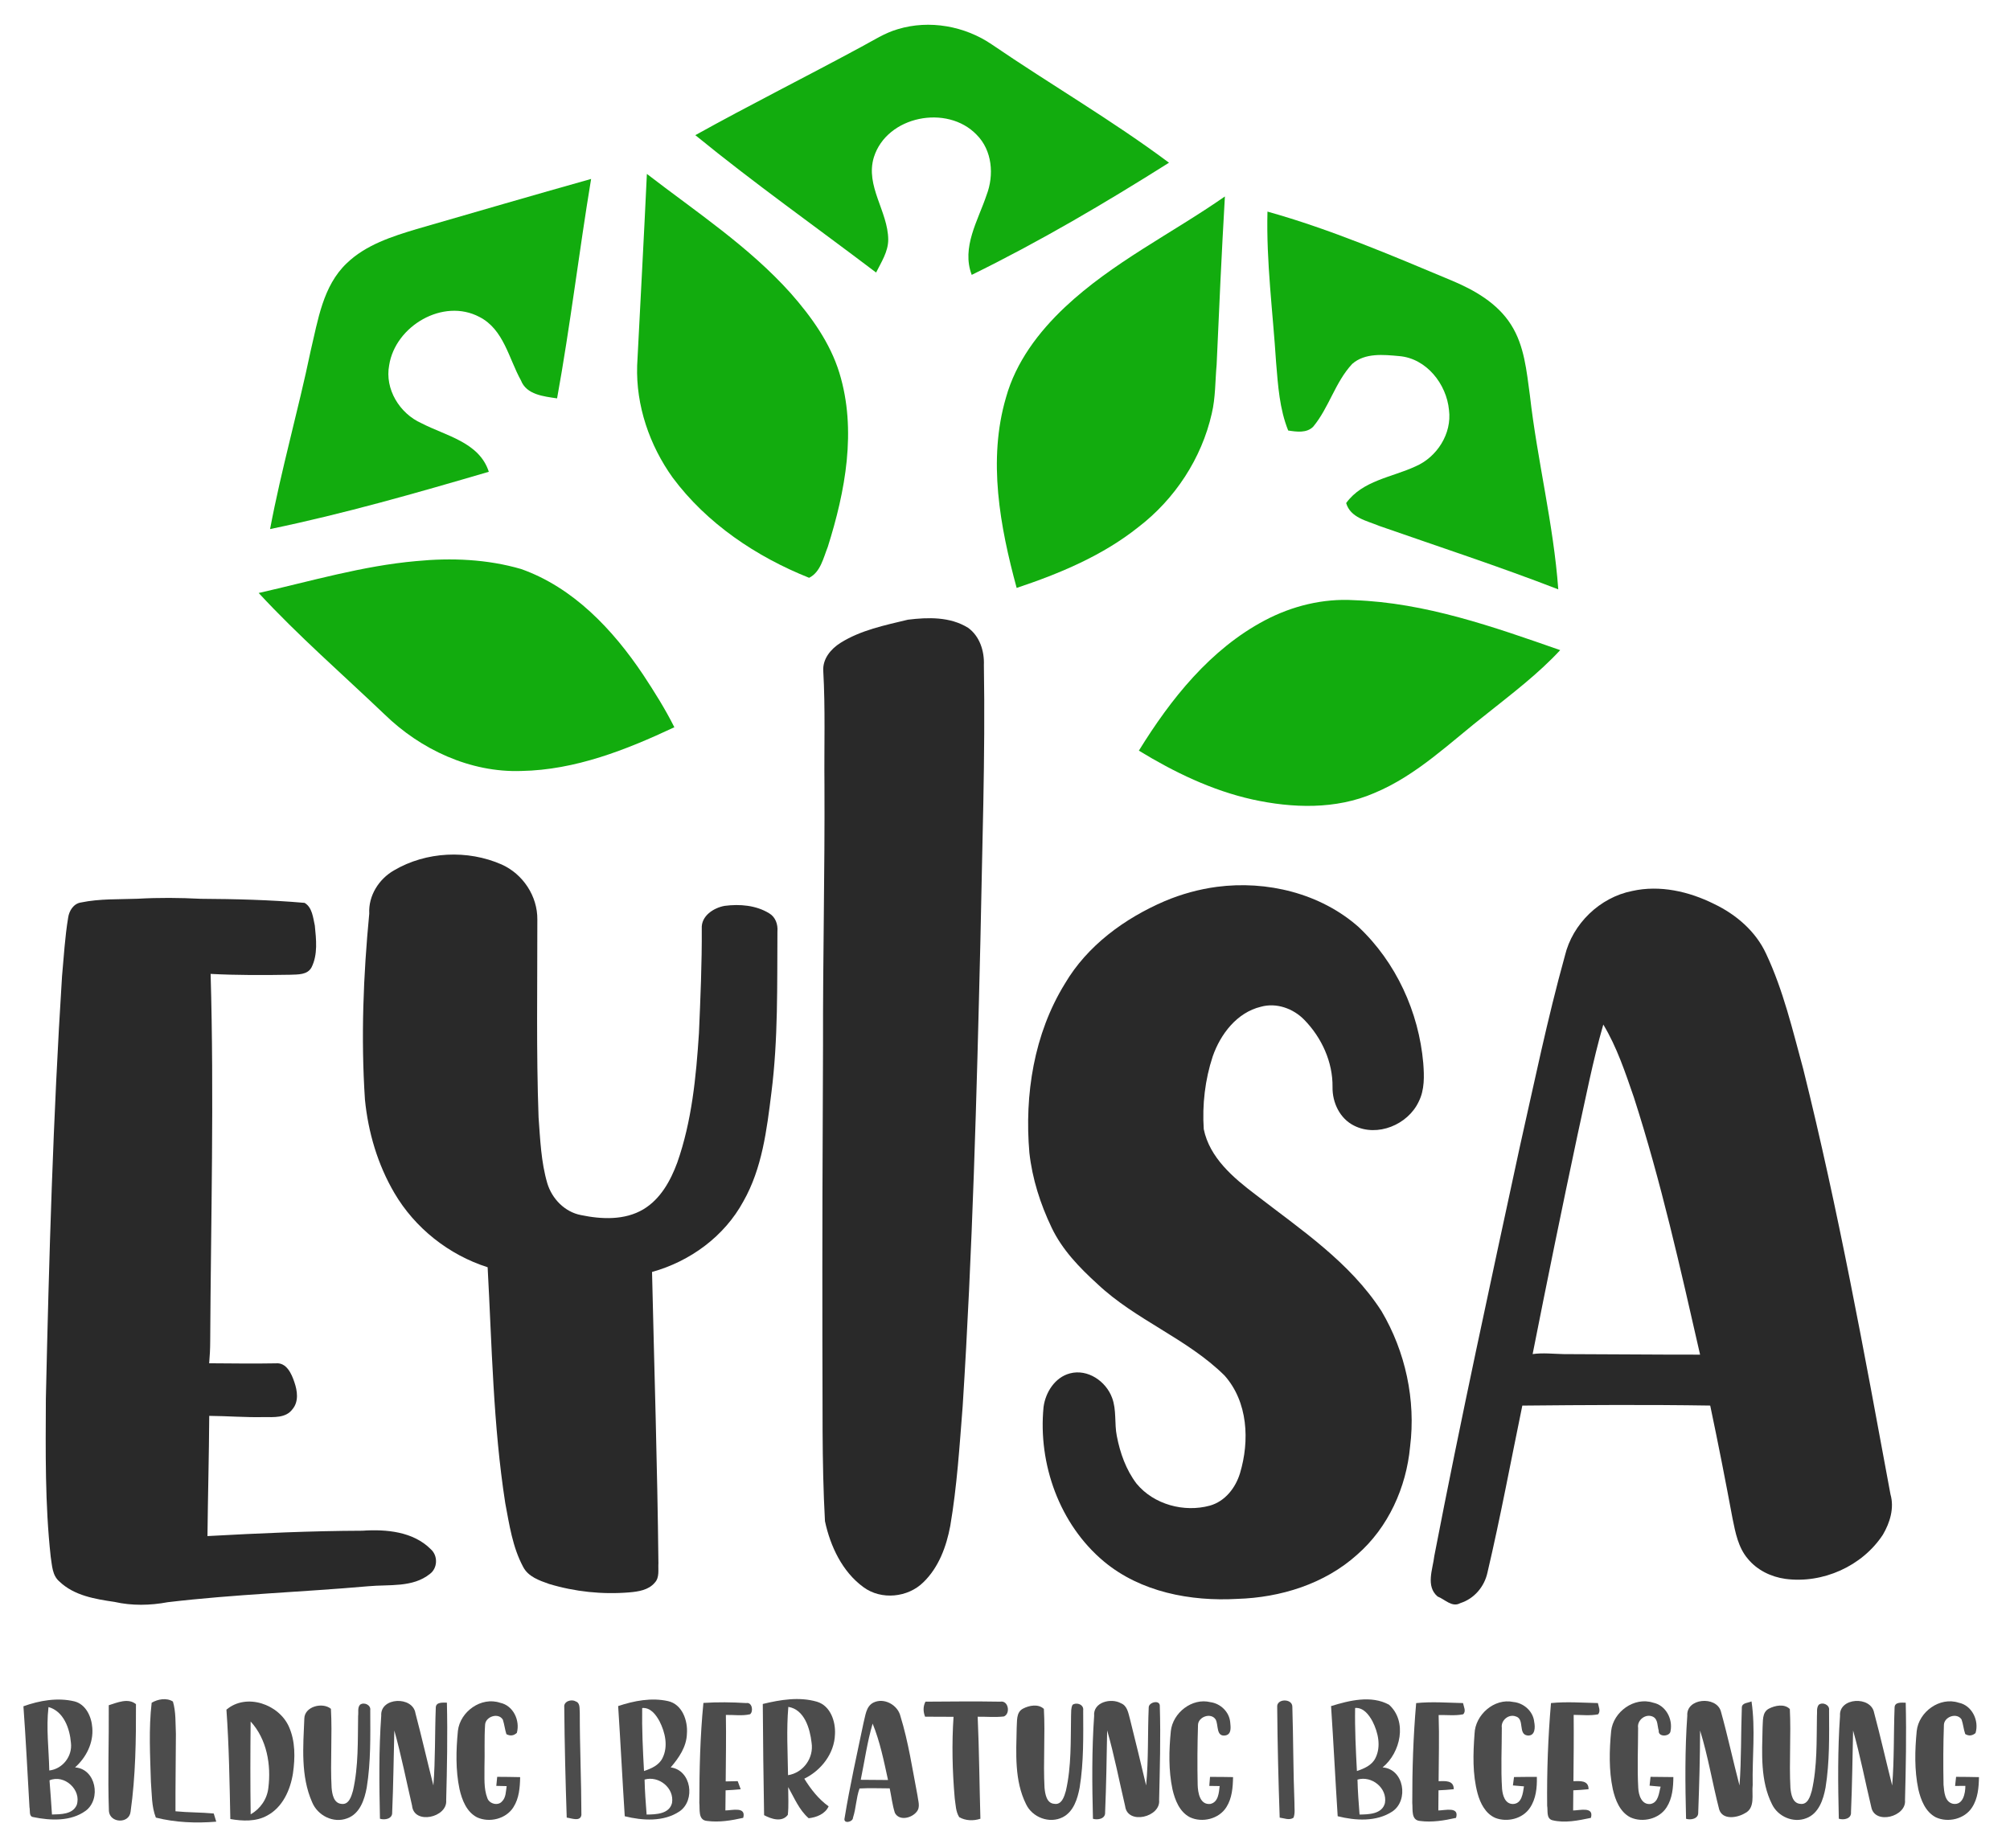 <?xml version="1.0" encoding="UTF-8" ?>
<!DOCTYPE svg PUBLIC "-//W3C//DTD SVG 1.1//EN" "http://www.w3.org/Graphics/SVG/1.1/DTD/svg11.dtd">
<svg width="671pt" height="617pt" viewBox="0 0 671 617" version="1.1" xmlns="http://www.w3.org/2000/svg">
<g id="#ffffffff">
</g>
<g id="#12ac0eff">
<path fill="#12ac0e" opacity="1.00" d=" M 299.72 9.74 C 310.27 6.54 322.12 8.69 331.16 14.88 C 350.72 28.24 371.25 40.15 390.25 54.33 C 368.90 67.80 347.08 80.66 324.39 91.78 C 320.90 82.57 326.50 73.65 329.34 65.14 C 331.91 58.46 331.26 50.20 326.01 44.97 C 316.19 34.77 296.08 38.68 291.73 52.48 C 288.78 62.10 296.44 70.54 296.52 79.99 C 296.52 84.03 294.21 87.51 292.47 91.00 C 272.33 75.73 251.69 61.13 232.12 45.13 C 250.44 34.95 269.18 25.58 287.61 15.60 C 291.56 13.50 295.37 10.99 299.72 9.74 Z" />
<path fill="#12ac0e" opacity="1.00" d=" M 215.95 58.07 C 232.42 70.77 250.03 82.35 264.00 97.95 C 270.87 105.77 277.14 114.48 280.22 124.54 C 286.06 143.62 282.20 164.03 276.34 182.61 C 274.87 186.27 273.92 191.04 270.11 192.93 C 252.48 185.90 235.97 174.82 224.56 159.48 C 216.82 148.68 212.28 135.42 212.70 122.08 C 213.78 100.74 214.96 79.41 215.95 58.07 Z" />
<path fill="#12ac0e" opacity="1.00" d=" M 139.07 76.49 C 158.49 70.89 177.88 65.21 197.33 59.75 C 193.29 84.13 190.39 108.70 185.97 133.02 C 181.54 132.35 175.77 131.83 173.91 127.02 C 169.84 119.71 168.17 109.97 160.05 105.83 C 147.94 99.41 131.97 108.84 129.92 121.93 C 128.39 129.92 133.42 138.08 140.69 141.31 C 148.80 145.52 160.02 147.65 163.18 157.53 C 139.03 164.61 114.82 171.55 90.16 176.66 C 93.92 156.67 99.55 137.09 103.70 117.18 C 106.15 106.95 107.75 95.49 115.77 87.88 C 122.14 81.75 130.80 78.98 139.07 76.49 Z" />
<path fill="#12ac0e" opacity="1.00" d=" M 355.53 102.54 C 371.40 87.62 391.16 77.97 408.91 65.60 C 407.82 84.32 406.97 103.05 406.15 121.78 C 405.65 127.21 405.80 132.73 404.53 138.06 C 401.15 153.07 392.20 166.67 380.01 176.01 C 368.06 185.55 353.77 191.50 339.39 196.31 C 333.82 175.78 329.70 153.63 335.83 132.73 C 339.11 120.91 346.71 110.85 355.53 102.54 Z" />
<path fill="#12ac0e" opacity="1.00" d=" M 423.12 70.65 C 444.16 76.55 464.29 85.16 484.41 93.58 C 492.12 96.79 499.87 101.18 504.44 108.43 C 508.90 115.43 509.62 123.93 510.72 131.96 C 513.18 153.67 518.61 174.96 520.20 196.79 C 500.47 189.15 480.36 182.57 460.39 175.59 C 456.29 173.87 450.81 172.89 449.39 167.97 C 454.86 160.42 464.65 159.39 472.54 155.73 C 479.71 152.65 484.73 144.78 483.72 136.93 C 482.91 128.23 476.18 119.65 467.09 118.90 C 461.86 118.42 455.67 117.77 451.42 121.50 C 445.72 127.60 443.67 136.10 438.38 142.48 C 436.20 144.68 432.80 144.18 430.04 143.75 C 427.13 136.53 426.64 128.69 426.00 121.02 C 424.93 104.24 422.69 87.50 423.12 70.65 Z" />
<path fill="#12ac0e" opacity="1.00" d=" M 138.95 187.35 C 150.64 186.21 162.65 186.70 173.97 190.00 C 191.42 196.18 204.63 210.25 214.70 225.29 C 218.44 230.97 222.08 236.74 225.12 242.83 C 209.05 250.38 192.01 257.11 174.02 257.43 C 156.97 258.01 140.42 250.27 128.36 238.52 C 114.29 225.09 99.57 212.30 86.36 198.00 C 103.80 194.05 121.07 188.93 138.95 187.35 Z" />
<path fill="#12ac0e" opacity="1.00" d=" M 422.26 207.13 C 431.35 202.33 441.70 199.77 452.00 200.40 C 475.83 201.23 498.55 209.29 520.84 217.08 C 513.48 225.02 504.81 231.57 496.38 238.31 C 484.27 247.71 473.11 258.86 458.73 264.82 C 445.93 270.36 431.45 269.88 418.07 266.94 C 404.54 263.92 391.95 257.82 380.19 250.64 C 390.82 233.41 404.05 216.74 422.26 207.13 Z" />
</g>
<g id="#292929ff">
<path fill="#292929" opacity="1.00" d=" M 303.08 206.92 C 309.82 206.09 317.18 205.89 323.17 209.62 C 327.07 212.42 328.64 217.42 328.45 222.06 C 328.96 252.74 327.84 283.40 327.29 314.06 C 326.05 365.91 324.66 417.77 321.37 469.53 C 320.32 482.88 319.48 496.27 317.23 509.49 C 315.95 516.35 313.39 523.35 308.27 528.30 C 303.09 533.45 294.18 534.34 288.25 529.96 C 281.17 524.80 277.19 516.30 275.40 507.93 C 274.29 487.99 274.68 467.99 274.54 448.02 C 274.49 415.03 274.58 382.04 274.75 349.05 C 274.68 320.03 275.37 291.03 275.23 262.01 C 275.10 249.33 275.55 236.64 274.83 223.98 C 274.60 219.98 277.37 216.68 280.56 214.67 C 287.37 210.39 295.37 208.78 303.08 206.92 Z" />
<path fill="#292929" opacity="1.00" d=" M 131.53 290.62 C 142.26 284.30 156.11 283.66 167.48 288.66 C 174.58 291.85 179.48 299.23 179.38 307.06 C 179.41 329.06 179.00 351.07 179.79 373.06 C 180.34 380.45 180.61 387.95 182.71 395.11 C 184.28 400.29 188.55 404.70 193.96 405.72 C 200.82 407.15 208.55 407.50 214.78 403.79 C 220.49 400.37 223.85 394.27 226.09 388.20 C 230.96 374.34 232.38 359.57 233.33 345.00 C 233.83 333.35 234.34 321.70 234.27 310.03 C 234.04 305.82 238.22 303.14 241.89 302.47 C 246.92 301.81 252.40 302.25 256.80 304.97 C 258.89 306.21 259.73 308.67 259.53 311.01 C 259.41 328.99 259.79 347.03 257.51 364.90 C 255.98 377.27 254.42 390.13 248.16 401.14 C 241.82 412.83 230.38 421.18 217.67 424.71 C 218.41 457.13 219.46 489.54 219.80 521.96 C 219.66 524.12 220.24 526.73 218.57 528.47 C 216.50 530.94 213.10 531.44 210.07 531.70 C 201.08 532.45 191.93 531.49 183.29 528.88 C 180.03 527.73 176.31 526.46 174.63 523.16 C 171.11 516.62 170.03 509.11 168.67 501.90 C 164.62 475.84 164.22 449.41 162.79 423.14 C 149.85 419.02 138.53 410.07 131.66 398.35 C 126.09 388.86 122.90 378.07 121.83 367.14 C 120.46 346.44 121.29 325.67 123.27 305.04 C 122.95 299.09 126.45 293.53 131.53 290.62 Z" />
<path fill="#292929" opacity="1.00" d=" M 406.22 296.12 C 422.88 293.93 440.76 298.25 453.51 309.50 C 466.03 321.28 473.65 337.93 475.13 355.00 C 475.46 359.31 475.61 363.90 473.60 367.86 C 469.99 375.54 459.82 379.78 452.06 375.87 C 447.28 373.52 444.75 368.15 444.84 362.98 C 444.96 354.62 441.22 346.48 435.44 340.55 C 431.76 336.75 426.12 334.70 420.91 336.16 C 412.92 338.08 407.43 345.30 404.84 352.74 C 402.27 360.52 401.31 368.87 401.85 377.03 C 403.80 386.56 411.72 393.26 419.10 398.85 C 434.21 410.54 450.66 421.45 461.20 437.81 C 469.18 451.31 472.68 467.46 470.73 483.05 C 469.47 496.66 463.44 510.06 453.04 519.12 C 442.19 528.89 427.46 533.44 413.05 533.87 C 397.47 534.76 380.79 531.61 368.53 521.39 C 353.71 509.02 346.50 488.82 348.37 469.81 C 349.01 464.91 352.17 459.89 357.17 458.58 C 363.11 457.00 369.21 461.20 371.24 466.71 C 372.79 470.80 371.98 475.27 372.83 479.50 C 373.92 485.17 375.91 490.79 379.43 495.41 C 385.19 502.38 395.30 505.09 403.90 502.73 C 408.97 501.30 412.46 496.81 413.95 491.92 C 417.21 481.08 416.62 468.08 408.78 459.28 C 396.26 446.91 379.10 440.77 366.34 428.71 C 360.35 423.26 354.57 417.28 351.06 409.89 C 347.30 402.03 344.60 393.60 343.64 384.92 C 341.97 365.52 345.16 345.19 355.50 328.44 C 362.98 315.72 375.43 306.65 388.81 300.89 C 394.37 298.54 400.23 296.92 406.22 296.12 Z" />
<path fill="#292929" opacity="1.00" d=" M 522.41 319.13 C 524.96 308.44 534.08 299.63 544.88 297.50 C 554.12 295.43 563.82 297.66 572.17 301.81 C 579.53 305.32 586.09 310.92 589.56 318.42 C 595.33 330.68 598.43 343.95 601.98 356.97 C 613.66 403.87 622.32 451.45 631.10 498.96 C 632.42 503.55 630.92 508.44 628.57 512.43 C 621.68 522.97 608.45 528.85 596.01 527.19 C 591.21 526.52 586.56 524.26 583.47 520.47 C 580.28 516.74 579.34 511.77 578.39 507.11 C 576.04 494.48 573.57 481.88 570.92 469.32 C 550.01 468.99 529.11 469.13 508.20 469.33 C 504.36 487.92 500.90 506.60 496.56 525.08 C 495.54 529.80 492.14 533.82 487.49 535.29 C 484.74 536.83 482.36 534.02 479.92 533.08 C 475.86 529.64 478.32 523.92 478.82 519.52 C 487.63 473.88 497.54 428.45 507.34 383.01 C 512.16 361.67 516.56 340.22 522.41 319.13 M 526.61 379.04 C 521.44 403.37 516.46 427.73 511.64 452.13 C 515.09 451.65 518.56 452.07 522.02 452.14 C 537.19 452.17 552.37 452.34 567.54 452.32 C 560.97 423.49 554.52 394.57 545.44 366.41 C 542.57 358.10 539.79 349.66 535.23 342.10 C 531.72 354.25 529.35 366.70 526.61 379.04 Z" />
<path fill="#292929" opacity="1.00" d=" M 27.09 301.33 C 33.30 300.05 39.70 300.33 46.00 300.09 C 52.99 299.69 59.99 299.75 66.98 300.11 C 78.55 300.18 90.14 300.46 101.68 301.47 C 104.25 302.97 104.51 306.43 105.10 309.06 C 105.55 313.66 106.15 318.71 104.01 322.98 C 102.65 325.58 99.40 325.36 96.91 325.47 C 88.04 325.62 79.16 325.65 70.31 325.19 C 71.50 366.11 70.40 407.05 70.17 447.97 C 70.17 450.38 70.03 452.79 69.83 455.20 C 77.25 455.24 84.66 455.36 92.08 455.22 C 95.64 454.89 97.32 458.66 98.26 461.47 C 99.28 464.40 99.80 468.00 97.62 470.56 C 95.42 473.55 91.35 473.17 88.07 473.17 C 81.99 473.31 75.92 472.81 69.85 472.76 C 69.77 486.14 69.40 499.52 69.26 512.90 C 86.49 511.96 103.72 511.17 120.98 511.11 C 128.92 510.57 137.99 511.37 143.88 517.36 C 146.23 519.50 146.11 523.61 143.52 525.53 C 137.75 530.18 129.85 529.00 122.95 529.65 C 100.65 531.62 78.23 532.34 55.99 534.98 C 50.14 536.08 44.04 536.20 38.22 534.88 C 31.77 533.93 24.76 532.79 19.87 528.10 C 17.39 526.04 17.39 522.63 16.92 519.72 C 15.00 502.23 15.23 484.60 15.31 467.04 C 16.36 419.98 17.72 372.93 20.71 325.95 C 21.31 319.45 21.67 312.92 22.74 306.48 C 23.05 304.12 24.56 301.68 27.09 301.33 Z" />
</g>
<g id="#4c4c4cff">
<path fill="#4c4c4c" opacity="1.00" d=" M 7.82 569.73 C 13.20 567.80 19.21 566.74 24.84 568.09 C 28.69 569.07 30.57 573.25 30.81 576.91 C 31.24 581.95 28.77 586.84 25.05 590.14 C 32.05 590.62 33.84 600.72 28.62 604.61 C 23.65 608.24 16.84 607.92 11.09 606.73 C 9.56 606.54 10.12 604.50 9.84 603.45 C 9.18 592.21 8.64 580.96 7.82 569.73 M 16.19 569.99 C 15.37 577.02 16.31 584.12 16.45 591.17 C 20.92 590.66 24.22 586.40 23.68 581.95 C 23.31 577.20 21.27 571.38 16.19 569.99 M 16.53 594.46 C 16.86 598.26 17.07 602.06 17.35 605.87 C 20.27 605.78 24.23 605.87 25.61 602.70 C 27.29 597.64 21.47 592.34 16.53 594.46 Z" />
<path fill="#4c4c4c" opacity="1.00" d=" M 36.31 569.38 C 39.14 568.50 42.80 566.86 45.39 569.03 C 45.43 580.99 45.27 593.08 43.59 604.95 C 43.12 609.04 36.70 608.77 36.36 604.75 C 35.94 592.97 36.40 581.17 36.31 569.38 Z" />
<path fill="#4c4c4c" opacity="1.00" d=" M 50.63 568.55 C 52.67 567.34 55.63 566.80 57.73 568.15 C 58.76 571.65 58.55 575.38 58.72 579.00 C 58.69 587.59 58.55 596.19 58.58 604.79 C 62.82 605.21 67.10 605.13 71.35 605.53 C 71.56 606.21 71.98 607.58 72.19 608.26 C 65.50 608.82 58.52 608.55 52.03 606.90 C 50.55 603.14 50.72 598.98 50.38 595.01 C 50.12 586.20 49.61 577.32 50.63 568.55 Z" />
<path fill="#4c4c4c" opacity="1.00" d=" M 75.59 570.86 C 82.23 565.22 93.11 569.01 96.46 576.57 C 98.62 581.42 98.54 586.95 97.80 592.11 C 96.94 597.64 94.36 603.45 89.21 606.21 C 85.46 608.30 80.99 608.09 76.89 607.38 C 76.64 595.20 76.46 583.01 75.59 570.86 M 83.67 574.81 C 83.56 585.14 83.54 595.48 83.68 605.81 C 86.90 603.98 89.16 600.73 89.58 597.03 C 90.57 589.30 89.09 580.71 83.67 574.81 Z" />
<path fill="#4c4c4c" opacity="1.00" d=" M 127.27 572.86 C 126.88 566.67 137.79 566.24 138.69 572.06 C 140.81 580.06 142.63 588.14 144.68 596.17 C 145.36 587.51 145.14 578.80 145.48 570.14 C 145.53 568.24 147.91 568.52 149.19 568.52 C 149.45 579.39 149.23 590.27 148.95 601.13 C 149.43 606.88 138.17 609.41 137.56 602.91 C 135.62 594.54 133.95 586.09 131.64 577.82 C 131.40 586.92 131.32 596.03 130.92 605.12 C 131.08 607.31 128.48 607.81 126.84 607.28 C 126.59 595.81 126.45 584.30 127.27 572.86 Z" />
<path fill="#4c4c4c" opacity="1.00" d=" M 152.86 577.94 C 153.59 571.52 160.63 566.43 166.96 568.56 C 171.35 569.48 173.67 574.47 172.54 578.61 C 171.49 579.58 170.32 579.72 169.05 579.04 C 168.54 577.45 168.38 575.77 167.86 574.19 C 166.37 571.74 162.11 573.15 161.94 575.87 C 161.63 580.57 161.87 585.29 161.73 590.01 C 161.79 593.47 161.42 597.10 162.70 600.41 C 163.34 602.30 166.21 603.07 167.56 601.53 C 168.95 600.19 168.85 598.14 169.14 596.39 C 168.27 596.37 166.54 596.33 165.68 596.31 C 165.75 595.55 165.90 594.05 165.98 593.29 C 168.53 593.31 171.08 593.32 173.64 593.39 C 173.58 596.82 173.30 600.47 171.39 603.44 C 168.93 607.36 163.37 608.71 159.25 606.81 C 155.75 605.00 154.23 601.02 153.40 597.40 C 152.06 591.01 152.24 584.40 152.86 577.94 Z" />
<path fill="#4c4c4c" opacity="1.00" d=" M 188.37 570.01 C 188.11 568.11 190.75 567.24 192.14 568.09 C 193.81 568.60 193.40 570.61 193.55 571.94 C 193.54 583.30 194.07 594.66 194.09 606.01 C 193.76 608.38 190.70 607.08 189.19 606.90 C 188.78 594.61 188.47 582.31 188.37 570.01 Z" />
<path fill="#4c4c4c" opacity="1.00" d=" M 206.36 569.66 C 211.66 567.89 217.46 566.77 223.00 568.00 C 227.76 569.04 229.67 574.56 229.31 578.92 C 229.18 583.28 226.63 586.95 223.90 590.14 C 230.81 591.05 232.23 601.15 226.84 604.83 C 221.53 608.38 214.49 607.92 208.56 606.45 C 207.77 594.18 207.16 581.91 206.36 569.66 M 214.38 570.31 C 214.27 577.32 214.60 584.34 214.99 591.35 C 217.39 590.54 219.98 589.45 221.16 587.03 C 223.13 583.13 222.06 578.44 220.17 574.74 C 218.99 572.56 217.18 570.08 214.38 570.31 M 215.18 594.20 C 215.26 598.10 215.56 601.99 215.86 605.88 C 218.94 605.85 223.43 605.74 224.34 602.01 C 225.17 597.02 219.92 592.82 215.18 594.20 Z" />
<path fill="#4c4c4c" opacity="1.00" d=" M 254.64 568.96 C 260.51 567.54 266.81 566.48 272.73 568.21 C 277.24 569.56 278.98 574.79 278.74 579.07 C 278.55 585.51 274.15 591.14 268.50 593.91 C 270.67 597.41 273.24 600.71 276.62 603.15 C 275.47 605.68 272.57 606.84 269.96 607.11 C 266.77 604.35 265.16 600.30 263.12 596.72 C 263.11 599.80 263.34 602.90 263.00 605.98 C 261.07 608.58 257.44 607.36 255.08 606.09 C 254.86 593.71 254.72 581.33 254.64 568.96 M 263.17 569.93 C 262.51 577.52 262.97 585.14 263.07 592.74 C 268.17 591.93 271.72 586.99 270.93 581.90 C 270.40 577.22 268.57 570.80 263.17 569.93 Z" />
<path fill="#4c4c4c" opacity="1.00" d=" M 291.53 568.52 C 295.09 566.72 299.71 569.27 300.60 573.05 C 303.26 581.68 304.58 590.65 306.28 599.50 C 306.47 601.27 307.33 603.37 306.03 604.93 C 304.40 607.05 300.23 608.14 298.74 605.33 C 297.88 602.66 297.59 599.86 297.01 597.14 C 293.65 597.14 290.29 596.98 286.94 597.18 C 285.80 600.31 285.80 603.74 284.76 606.91 C 284.77 608.41 281.38 609.15 281.96 607.02 C 283.69 596.38 286.06 585.84 288.27 575.28 C 288.93 572.89 289.05 569.81 291.53 568.52 M 287.34 594.28 C 290.38 594.30 293.41 594.32 296.45 594.35 C 295.06 587.99 293.78 581.56 291.31 575.52 C 289.50 581.66 288.64 588.02 287.34 594.28 Z" />
<path fill="#4c4c4c" opacity="1.00" d=" M 308.95 568.19 C 317.28 568.14 325.62 568.04 333.95 568.19 C 336.64 567.70 337.41 572.19 335.13 573.13 C 332.23 573.47 329.29 573.18 326.38 573.22 C 326.88 584.57 326.96 595.93 327.29 607.28 C 324.98 608.05 322.35 607.97 320.22 606.76 C 319.03 604.90 319.05 602.58 318.72 600.48 C 317.93 591.43 317.71 582.31 318.32 573.25 C 315.15 573.26 311.98 573.25 308.82 573.21 C 308.17 571.55 308.11 569.78 308.95 568.19 Z" />
<path fill="#4c4c4c" opacity="1.00" d=" M 365.26 572.93 C 364.83 568.34 370.93 566.85 374.23 568.73 C 376.31 569.56 376.65 571.93 377.18 573.84 C 379.01 581.27 380.87 588.70 382.61 596.16 C 383.44 587.49 383.10 578.76 383.48 570.08 C 383.52 568.31 387.37 567.42 387.18 569.77 C 387.50 580.19 387.18 590.63 386.95 601.06 C 387.52 606.74 376.41 609.44 375.61 603.09 C 373.62 594.65 372.00 586.12 369.60 577.78 C 369.45 586.90 369.30 596.03 368.92 605.14 C 369.07 607.32 366.48 607.78 364.86 607.30 C 364.57 595.84 364.46 584.36 365.26 572.93 Z" />
<path fill="#4c4c4c" opacity="1.00" d=" M 390.86 578.01 C 391.52 571.90 397.96 566.81 404.10 568.36 C 407.44 568.82 410.31 571.56 410.67 574.95 C 410.81 576.55 411.26 579.02 409.12 579.46 C 405.89 580.00 406.83 575.98 405.82 574.14 C 404.26 571.72 400.00 573.22 399.93 575.98 C 399.72 582.64 399.68 589.32 399.82 595.99 C 399.90 598.56 400.54 602.71 404.04 602.34 C 406.74 601.76 406.91 598.58 407.16 596.37 C 406.29 596.36 404.56 596.33 403.70 596.32 C 403.76 595.57 403.88 594.06 403.94 593.31 C 406.50 593.31 409.07 593.32 411.63 593.38 C 411.57 596.81 411.30 600.45 409.40 603.42 C 406.93 607.37 401.32 608.73 397.20 606.77 C 393.75 604.97 392.24 601.04 391.41 597.47 C 390.06 591.08 390.23 584.47 390.86 578.01 Z" />
<path fill="#4c4c4c" opacity="1.00" d=" M 426.37 570.02 C 426.07 567.11 431.40 567.05 431.42 569.85 C 431.76 580.57 431.70 591.31 432.13 602.04 C 432.08 603.66 432.42 605.38 431.81 606.94 C 430.40 607.91 428.70 607.09 427.20 606.91 C 426.77 594.62 426.47 582.32 426.37 570.02 Z" />
<path fill="#4c4c4c" opacity="1.00" d=" M 444.35 569.67 C 450.47 567.78 457.74 565.97 463.69 569.20 C 469.91 574.78 467.54 585.27 461.55 590.14 C 468.72 590.65 470.37 601.13 464.81 604.86 C 459.50 608.37 452.48 607.93 446.56 606.44 C 445.77 594.18 445.17 581.92 444.35 569.67 M 452.38 570.29 C 452.26 577.31 452.61 584.34 452.98 591.35 C 455.38 590.54 457.98 589.45 459.16 587.03 C 461.13 583.13 460.06 578.44 458.17 574.73 C 456.98 572.56 455.18 570.10 452.38 570.29 M 453.17 594.21 C 453.26 598.10 453.56 601.99 453.86 605.88 C 456.94 605.84 461.40 605.75 462.34 602.03 C 463.18 597.04 457.93 592.81 453.17 594.21 Z" />
<path fill="#4c4c4c" opacity="1.00" d=" M 472.76 568.67 C 477.96 568.13 483.19 568.55 488.40 568.66 C 488.62 569.82 489.53 571.42 488.43 572.41 C 485.75 572.95 482.98 572.59 480.26 572.66 C 480.51 580.02 480.28 587.38 480.25 594.74 C 482.40 594.71 485.33 594.36 485.31 597.42 C 483.61 597.60 481.92 597.72 480.22 597.79 C 480.19 600.03 480.17 602.27 480.16 604.52 C 482.33 604.51 487.26 603.11 486.07 606.99 C 482.15 607.88 478.04 608.56 474.02 608.02 C 470.96 607.75 471.69 604.13 471.46 602.00 C 471.43 590.88 471.79 579.75 472.76 568.67 Z" />
<path fill="#4c4c4c" opacity="1.00" d=" M 492.25 578.90 C 492.45 572.59 498.82 566.95 505.17 568.29 C 508.67 568.62 511.83 571.39 512.17 574.98 C 512.52 576.73 512.53 579.68 509.97 579.49 C 506.64 579.12 509.11 573.92 505.96 573.10 C 503.60 572.24 500.99 574.46 501.35 576.91 C 501.36 583.73 500.99 590.58 501.44 597.39 C 501.65 599.47 502.40 602.30 505.00 602.36 C 508.07 602.34 508.38 598.76 508.75 596.47 C 507.51 596.36 506.28 596.26 505.06 596.16 C 505.15 595.46 505.33 594.06 505.42 593.36 C 507.96 593.31 510.50 593.31 513.05 593.31 C 513.14 596.86 512.78 600.62 510.74 603.64 C 508.32 607.30 503.18 608.55 499.19 607.01 C 495.90 605.59 494.17 602.13 493.27 598.86 C 491.52 592.37 491.76 585.54 492.25 578.90 Z" />
<path fill="#4c4c4c" opacity="1.00" d=" M 517.77 568.66 C 522.97 568.14 528.20 568.54 533.42 568.66 C 533.66 569.88 534.41 571.25 533.52 572.41 C 530.82 572.95 528.06 572.60 525.34 572.60 C 525.41 579.98 525.33 587.36 525.26 594.74 C 527.39 594.71 530.33 594.36 530.31 597.42 C 528.61 597.60 526.92 597.72 525.22 597.79 C 525.19 600.03 525.17 602.27 525.16 604.52 C 527.35 604.51 532.21 603.11 531.09 606.99 C 526.87 607.87 522.37 608.83 518.12 607.75 C 516.12 607.09 516.79 604.55 516.49 602.97 C 516.37 591.52 516.78 580.06 517.77 568.66 Z" />
<path fill="#4c4c4c" opacity="1.00" d=" M 537.85 578.01 C 538.54 571.60 545.54 566.47 551.87 568.53 C 556.06 569.37 558.48 573.93 557.68 577.98 C 557.55 579.90 553.47 580.13 553.73 577.85 C 553.24 576.30 553.52 574.13 551.87 573.25 C 549.45 572.01 546.43 574.31 546.85 576.95 C 546.85 583.63 546.53 590.33 546.90 597.00 C 547.01 599.35 548.00 602.71 551.02 602.35 C 553.69 601.83 553.77 598.65 554.37 596.57 C 553.13 596.45 551.90 596.34 550.68 596.24 C 550.76 595.50 550.92 594.03 551.00 593.29 C 553.53 593.31 556.07 593.32 558.62 593.37 C 558.59 596.83 558.29 600.49 556.36 603.48 C 553.89 607.37 548.36 608.70 544.26 606.81 C 540.76 605.01 539.23 601.02 538.40 597.40 C 537.06 591.03 537.24 584.45 537.85 578.01 Z" />
<path fill="#4c4c4c" opacity="1.00" d=" M 563.27 572.88 C 562.86 566.98 572.92 566.19 574.47 571.38 C 576.76 579.59 578.54 587.94 580.70 596.18 C 581.35 587.50 581.15 578.77 581.48 570.08 C 581.56 568.53 583.64 568.62 584.71 568.10 C 586.07 577.30 584.92 586.71 585.10 596.00 C 584.74 599.19 586.07 603.76 582.43 605.48 C 579.89 606.99 575.05 607.77 573.92 604.19 C 571.66 595.44 570.22 586.46 567.54 577.82 C 567.52 586.93 567.26 596.05 566.92 605.16 C 567.05 607.31 564.46 607.80 562.86 607.30 C 562.57 595.83 562.45 584.32 563.27 572.88 Z" />
<path fill="#4c4c4c" opacity="1.00" d=" M 614.26 572.91 C 613.82 566.77 624.59 566.18 625.64 571.90 C 627.80 579.96 629.62 588.10 631.67 596.19 C 632.37 587.53 632.14 578.83 632.47 570.16 C 632.50 568.20 634.88 568.53 636.19 568.54 C 636.45 579.38 636.23 590.24 635.95 601.09 C 636.48 606.59 625.91 609.37 624.71 603.47 C 622.66 594.93 621.03 586.28 618.62 577.82 C 618.42 586.91 618.31 596.00 617.92 605.08 C 618.12 607.30 615.49 607.81 613.85 607.27 C 613.58 595.82 613.45 584.34 614.26 572.91 Z" />
<path fill="#4c4c4c" opacity="1.00" d=" M 639.86 577.97 C 640.56 571.58 647.54 566.48 653.85 568.53 C 658.30 569.40 660.76 574.50 659.49 578.68 C 658.40 579.60 657.26 579.71 656.06 579.01 C 655.49 577.41 655.39 575.70 654.82 574.12 C 653.26 571.76 649.13 573.17 648.94 575.86 C 648.70 582.54 648.69 589.24 648.81 595.93 C 649.03 598.22 649.15 601.65 651.96 602.29 C 655.35 602.87 656.10 598.80 656.10 596.31 C 655.24 596.32 653.53 596.33 652.67 596.33 C 652.75 595.57 652.92 594.05 653.00 593.29 C 655.54 593.31 658.09 593.32 660.64 593.39 C 660.58 596.83 660.29 600.49 658.36 603.46 C 655.90 607.38 650.32 608.72 646.21 606.79 C 642.74 604.96 641.22 601.00 640.39 597.40 C 639.06 591.02 639.24 584.42 639.86 577.97 Z" />
<path fill="#4c4c4c" opacity="1.00" d=" M 120.19 569.21 C 121.54 568.22 123.89 569.29 123.60 571.07 C 123.63 579.66 123.81 588.33 122.43 596.84 C 121.70 600.87 120.15 605.62 115.91 607.14 C 111.29 608.92 105.99 606.19 104.18 601.72 C 100.34 593.00 101.21 583.15 101.59 573.88 C 101.63 569.77 107.70 568.26 110.47 570.58 C 110.97 579.36 110.22 588.19 110.70 596.98 C 110.89 599.04 111.37 602.08 113.97 602.32 C 116.48 602.70 117.31 599.78 117.84 597.92 C 119.70 589.74 119.41 581.27 119.55 572.94 C 119.72 571.71 119.29 570.22 120.19 569.21 Z" />
<path fill="#4c4c4c" opacity="1.00" d=" M 233.46 601.98 C 233.47 590.85 233.73 579.69 234.82 568.61 C 239.58 568.30 244.36 568.36 249.12 568.66 C 251.09 568.29 251.59 571.43 250.40 572.39 C 247.76 573.01 244.99 572.56 242.32 572.62 C 242.45 580.02 242.31 587.42 242.26 594.82 C 243.59 594.79 244.93 594.75 246.27 594.73 C 246.52 595.41 247.02 596.76 247.27 597.44 C 245.59 597.60 243.91 597.72 242.23 597.79 C 242.19 600.02 242.17 602.27 242.16 604.51 C 244.36 604.51 249.18 603.11 248.11 606.98 C 244.17 607.87 240.04 608.56 236.00 608.01 C 232.95 607.74 233.70 604.12 233.46 601.98 Z" />
<path fill="#4c4c4c" opacity="1.00" d=" M 358.05 569.24 C 359.50 568.27 361.89 569.19 361.60 571.11 C 361.63 579.70 361.81 588.37 360.42 596.88 C 359.71 600.63 358.41 604.93 354.74 606.79 C 350.31 609.02 344.60 606.83 342.52 602.40 C 338.62 594.55 339.22 585.47 339.40 576.96 C 339.59 574.74 339.13 571.76 341.51 570.52 C 343.57 569.43 346.62 568.85 348.48 570.61 C 348.96 579.35 348.23 588.14 348.69 596.89 C 348.89 598.93 349.33 602.14 351.97 602.30 C 354.45 602.74 355.31 599.79 355.83 597.95 C 357.70 589.76 357.40 581.28 357.55 572.93 C 357.61 571.69 357.47 570.38 358.05 569.24 Z" />
<path fill="#4c4c4c" opacity="1.00" d=" M 607.14 569.24 C 608.44 568.18 610.88 569.26 610.60 571.05 C 610.63 579.66 610.81 588.35 609.42 596.89 C 608.69 600.87 607.15 605.57 602.98 607.11 C 598.64 608.81 593.52 606.56 591.54 602.42 C 587.61 594.57 588.22 585.47 588.40 576.95 C 588.59 574.73 588.15 571.74 590.52 570.52 C 592.59 569.45 595.68 568.82 597.50 570.65 C 597.94 579.42 597.24 588.22 597.70 596.99 C 597.89 599.03 598.38 602.12 600.98 602.31 C 603.47 602.70 604.31 599.80 604.84 597.95 C 606.69 589.78 606.40 581.32 606.55 573.00 C 606.68 571.75 606.33 570.31 607.14 569.24 Z" />
</g>
</svg>
